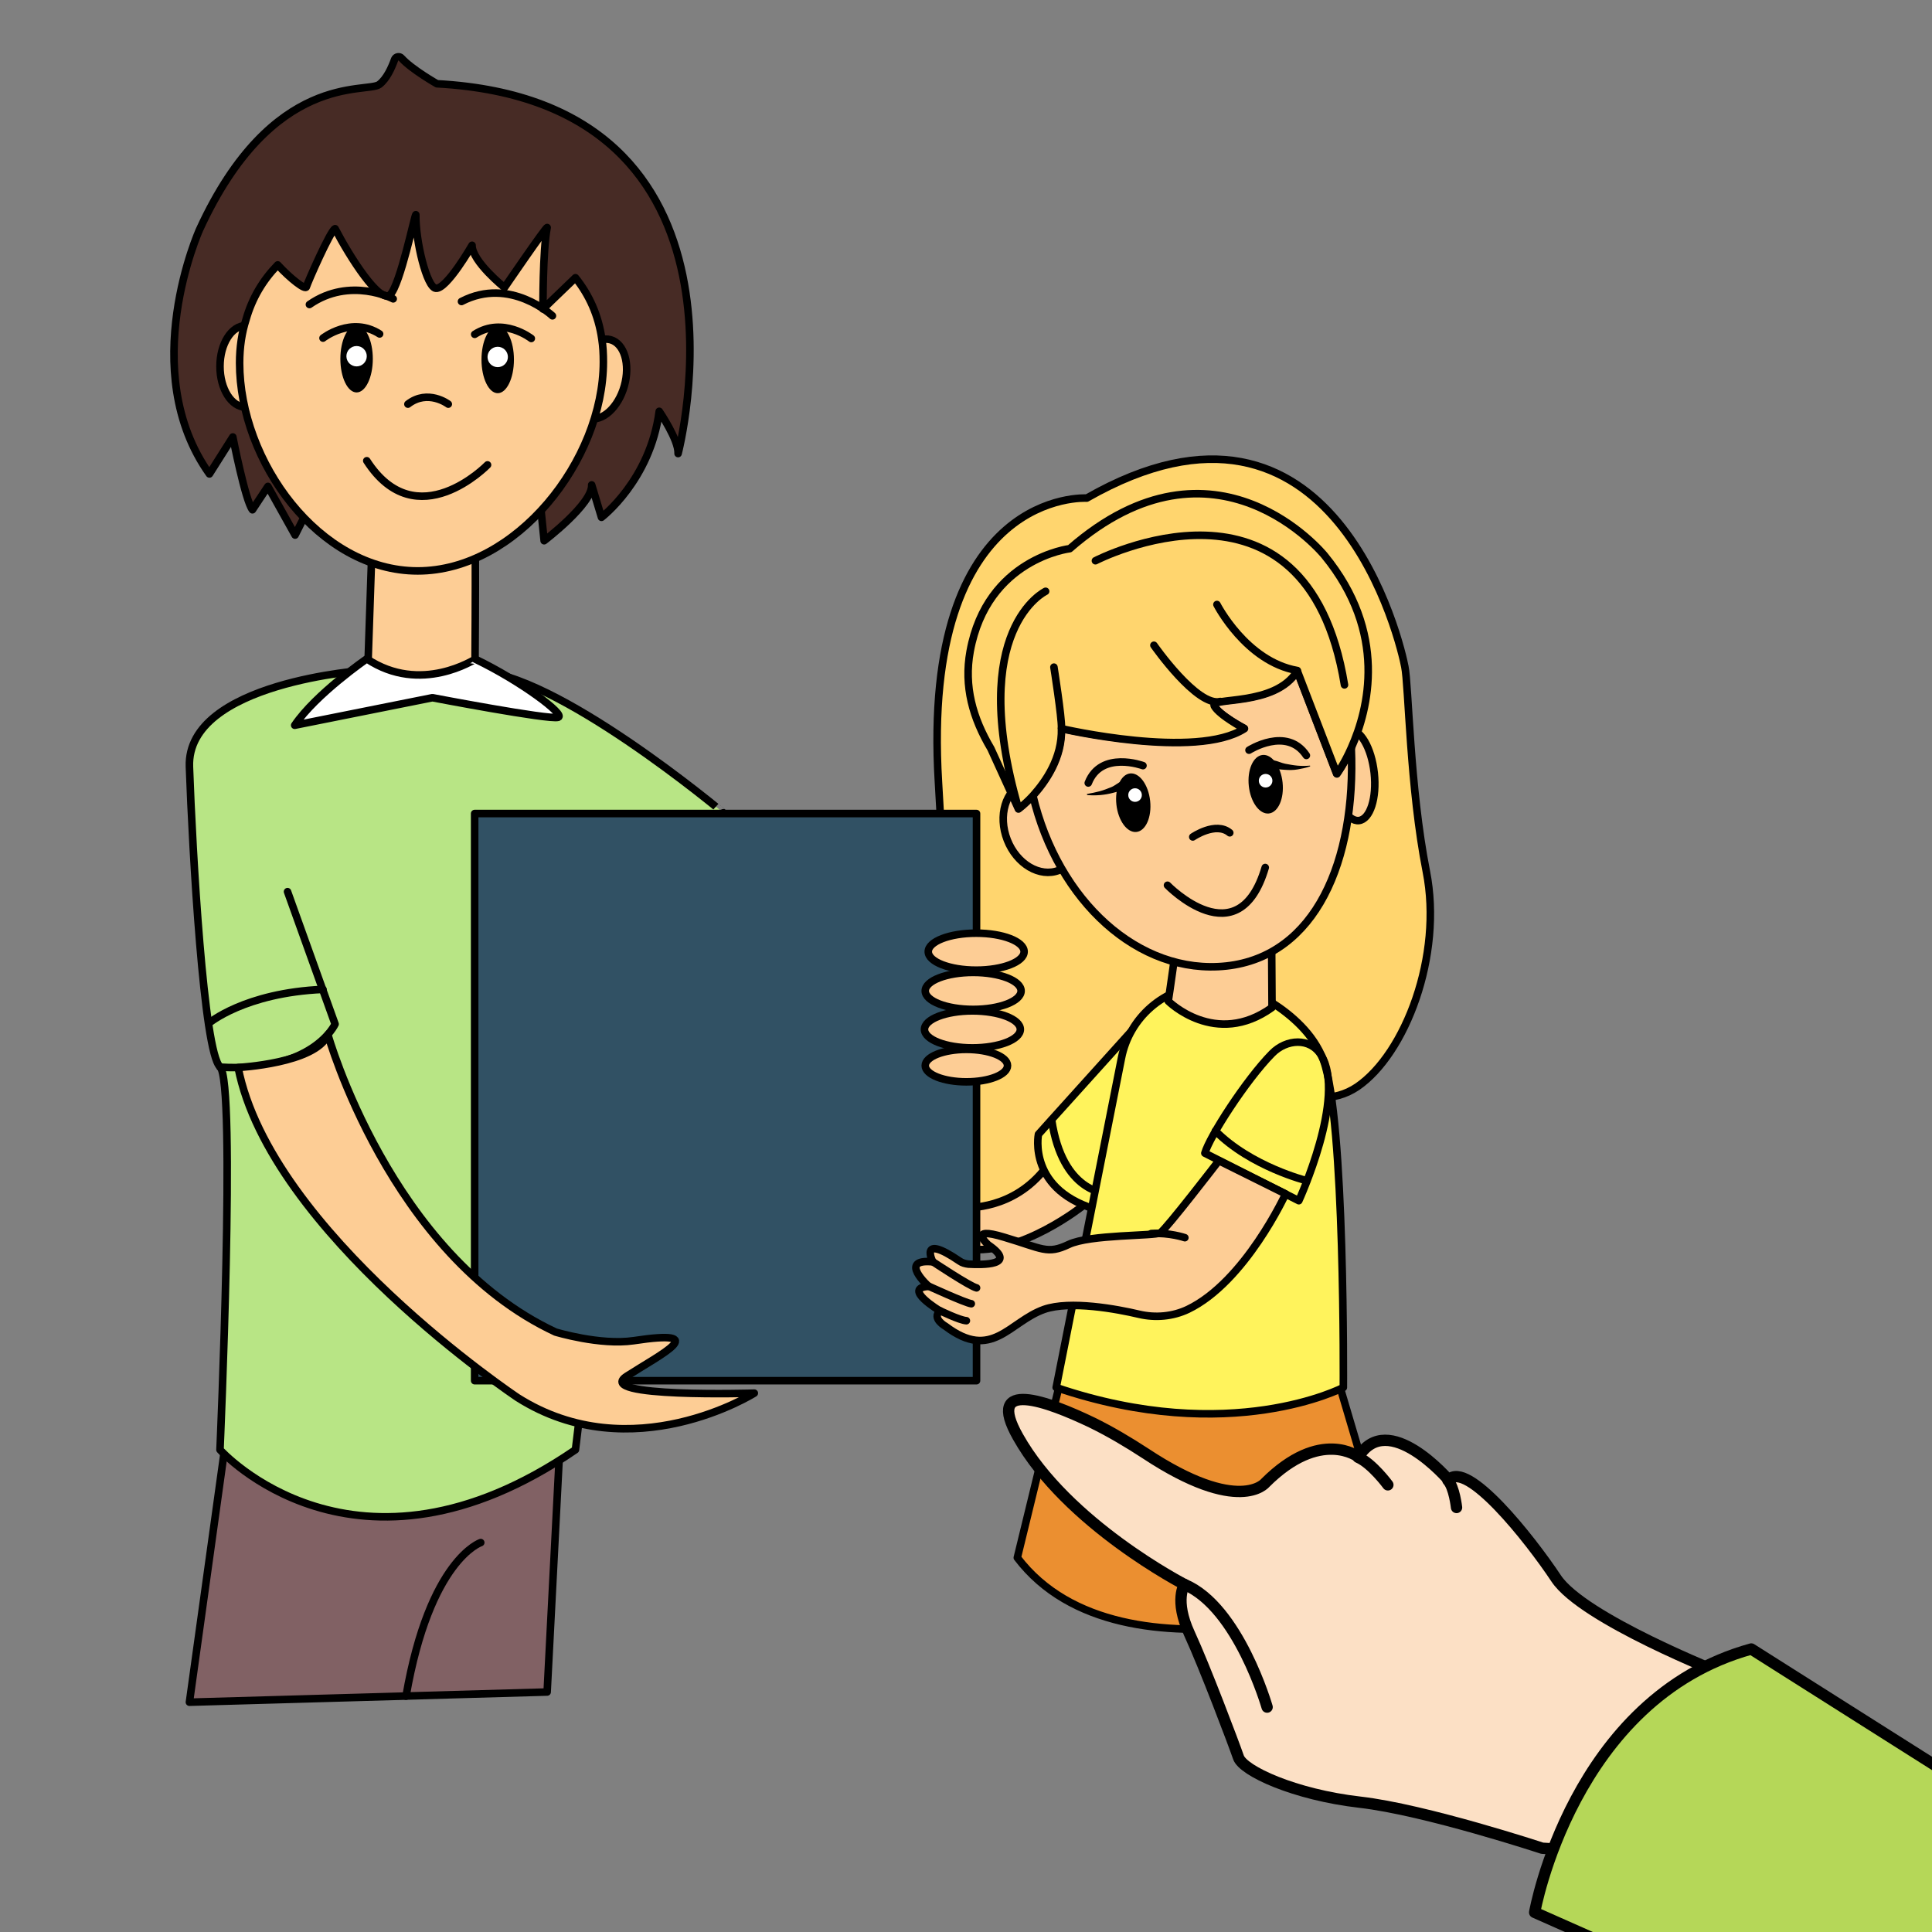 <?xml version="1.0" encoding="utf-8"?>
<!-- Generator: Adobe Illustrator 22.1.0, SVG Export Plug-In . SVG Version: 6.00 Build 0)  -->
<svg version="1.1" id="Слой_3" xmlns="http://www.w3.org/2000/svg" xmlns:xlink="http://www.w3.org/1999/xlink" x="0px" y="0px"
	 viewBox="0 0 512 512" style="enable-background:new 0 0 512 512;" xml:space="preserve">
<rect x="0" y="0" width="512" height="512" fill="#808080" stroke="none"/>
<style type="text/css">
	.st0{fill:#FFD56E;stroke:#000000;stroke-width:2;stroke-linecap:round;stroke-linejoin:round;stroke-miterlimit:10;}
	.st1{fill:#FDCD95;stroke:#000000;stroke-width:2;stroke-linecap:round;stroke-linejoin:round;stroke-miterlimit:10;}
	.st2{fill:#816164;stroke:#000000;stroke-width:2;stroke-linecap:round;stroke-linejoin:round;stroke-miterlimit:10;}
	.st3{fill:#EB8F30;stroke:#000000;stroke-width:2;stroke-linecap:round;stroke-linejoin:round;stroke-miterlimit:10;}
	.st4{fill:#B8E585;stroke:#000000;stroke-width:2;stroke-linecap:round;stroke-linejoin:round;stroke-miterlimit:10;}
	.st5{fill:#315164;stroke:#000000;stroke-width:2;stroke-linecap:round;stroke-linejoin:round;stroke-miterlimit:10;}
	.st6{fill:#FFF35C;stroke:#000000;stroke-width:2;stroke-linecap:round;stroke-linejoin:round;stroke-miterlimit:10;}
	.st7{fill:none;stroke:#000000;stroke-width:2;stroke-linecap:round;stroke-linejoin:round;stroke-miterlimit:10;}
	.st8{fill:#FFFFFF;}
	.st9{fill:#472B25;stroke:#000000;stroke-width:2;stroke-linecap:round;stroke-linejoin:round;stroke-miterlimit:10;}
	.st10{fill:#FFFFFF;stroke:#000000;stroke-width:2;stroke-linecap:round;stroke-linejoin:round;stroke-miterlimit:10;}
	.st11{fill:#FCE0C5;stroke:#000000;stroke-width:3;stroke-linecap:round;stroke-linejoin:round;stroke-miterlimit:10;}
	.st12{fill:none;stroke:#000000;stroke-width:3;stroke-linecap:round;stroke-linejoin:round;stroke-miterlimit:10;}
	.st13{fill:#B5D758;stroke:#000000;stroke-width:3;stroke-linecap:round;stroke-linejoin:round;stroke-miterlimit:10;}
</style>
<g>
	<path class="st0" d="M288,132c0,0-44-2.7-39.3,75.3s1,83.3,1,84.7c0,1.3,7.6,32.3,7.6,32.3l48.5-27.3l25.2-13.7
		c0,0,16,13.3,28.7,4.7c12.7-8.7,22.7-34.7,18.3-57s-4.7-49.5-5.7-54.3C371.4,171.7,354,94.3,288,132z"/>
	<path class="st1" d="M125.8,139.2c0.4,1.2,0,49.1,0,49.1l-28.6,2.4v-5.2l1.6-47.2L125.8,139.2z"/>
	<polygon class="st2" points="148.6,378.6 145,448.4 50.2,451.1 60.8,374.8 131.5,374.8 	"/>
	<path class="st3" d="M354,363.8l17.1,57.8c0,0-73.6,27.9-101.5-8.8l12.6-51.7L354,363.8z"/>
	<path class="st4" d="M125.9,177.9c0,0-9.1,3.8-28.8-0.3c0,0-47.7,3.1-46.9,25.6c0.8,22.6,3.8,75.6,8.1,79.5s0,101.5,0,101.5
		s35.8,40,94.2,0l13.8-113.4l30-15.8l-4.6-39.6C191.8,215.5,146.8,177.7,125.9,177.9z"/>
	<path class="st1" d="M287.2,319.4c0,0-16.7,13.4-30.7,11.6c0,0-0.5-10.3-0.4-10.8c0.1-0.4,12.3,0.7,21.1-10.8l10,7.2V319.4z"/>
	
		<rect x="125.8" y="215.5" transform="matrix(-1 -4.490198e-11 4.490198e-11 -1 384.588 581.394)" class="st5" width="133" height="150.3"/>
	<g>
		<path class="st6" d="M304.4,268.2l-25.7,28.5l-3.5,3.9c0,0-3.1,15.2,16.6,20.3l16.9-33.1L304.4,268.2"/>
		<path class="st7" d="M293.2,316.2c0,0-11.6,0-14.5-19.4"/>
	</g>
	<path class="st6" d="M327.1,260.7c0,0,18.4,6.4,23.6,20.2c5.8,15.4,5.3,86.8,5.3,86.8s-29.9,15.7-76.1,0l17.3-87.3
		c2.1-10.8,11.3-18.7,22.3-19.4L327.1,260.7z"/>
	<path class="st7" d="M319.3,305.6l24.9,12.6c0,0,12.7-27.6,5.9-38.6c-2.9-4.7-9.2-4.3-13-0.4C330.2,286.2,320.5,301.3,319.3,305.6z
		"/>
	<path class="st7" d="M346.3,312.9c0,0-14.8-3.7-24.2-13.2"/>
	<path class="st1" d="M340.7,316.4c0,0-10.7,23.3-25.9,30.6c-4,1.9-8.6,2.3-12.9,1.3c-5.9-1.4-18.3-3.7-25.2-1.3
		c-9.3,3.3-13.8,13.8-26.1,4.5c0,0-3.8-2.1-1.5-4.1c0,0-10.2-6.1-3-6.5c0,0-8.3-7.4,1.1-6.5c0,0-3.9-7.7,7.1-0.2
		c0.7,0.5,1.5,0.7,2.3,0.8c3.7,0.2,13.3,0.4,5.3-5.1c0,0-5.8-5.1,4.3-2c10.1,3,11.3,4.6,17,1.9c5.6-2.7,22.9-2.2,24.3-3.1
		c1.5-0.9,15.5-19.1,15.5-19.1L340.7,316.4z"/>
	<path class="st7" d="M314,328c0,0-4.1-1.4-8.9-1.1"/>
	<path class="st7" d="M247.1,334.3c0,0,9.9,6.6,11.7,7"/>
	<path class="st7" d="M246,340.8c0,0,9.8,4.5,11.4,4.7"/>
	<path class="st7" d="M249,347.3c0,0,5.3,2.6,7.1,2.7"/>
	<path class="st7" d="M58.3,282.8c24.7,1.5,30.5-11.4,30.5-11.4l-12.6-35.1"/>
	<path class="st7" d="M127.4,408.8c0,0-13.5,4.4-19.8,40.7"/>
	<ellipse class="st1" cx="258.7" cy="252.2" rx="12.7" ry="4.9"/>
	<ellipse class="st1" cx="257.9" cy="262.6" rx="12.7" ry="4.9"/>
	<ellipse class="st1" cx="257.7" cy="272.8" rx="12.7" ry="4.9"/>
	<ellipse class="st1" cx="256.1" cy="282.4" rx="10.9" ry="4.3"/>
	<path class="st1" d="M199.9,369.2c0,0-32.4,20.4-62.7,1.2c0,0-65.5-43.7-74.1-87.5c0,0,20.6-1.1,23.8-8.7c0,0,16.4,58.3,60.3,78.8
		c0,0,11.8,3.6,20.7,2.3c21.1-3.2,7.2,3.6-1.8,9.4C157.1,370.5,199.9,369.2,199.9,369.2z"/>
	
		<ellipse transform="matrix(0.994 -0.108 0.108 0.994 -20.114 40.022)" class="st1" cx="358.9" cy="205.4" rx="5.4" ry="12.1"/>
	<path class="st1" d="M311.9,246.9c0.3,1.4-2.3,18.4-2.3,18.4s12.5,12.5,27.5,1.7L337,250L311.9,246.9z"/>
	<ellipse transform="matrix(0.931 -0.364 0.364 0.931 -60.8 115.661)" class="st1" cx="276.2" cy="219" rx="9.8" ry="12.5"/>
	<path class="st1" d="M358.1,198.2c1.3,29.8-9.4,55.2-33.1,57.8c-23.2,2.5-44.7-17.2-51.3-45.3c3.4-3.7,7.7-9.9,7.5-17.7
		c0,0,35.7,8.2,48.5,0c0,0-6.7-3.5-8-6s16.2,0.3,22-9.3l10.5,27.3C354.3,205,356.2,202.5,358.1,198.2z"/>
	<path class="st0" d="M358.1,198.2c-1.9,4.3-3.8,6.9-3.8,6.9l-10.5-27.3c-5.8,9.6-23.4,6.8-22,9.3s8,6,8,6c-12.8,8.3-48.5,0-48.5,0
		c0.2,7.8-4.2,14-7.5,17.7c-2.1,2.3-3.9,3.6-3.9,3.6l-7.3-16c-4.8-8.1-7.2-16.5-5.5-25.8c4.5-24.6,26.4-27.2,26.4-27.2
		c38.7-33.8,67.5,1.8,67.5,1.8C367.8,167.7,362.7,187.9,358.1,198.2z"/>
	<path class="st7" d="M279.3,176.8c0,0,2.1,13.3,2,16.1"/>
	<path class="st7" d="M305.8,171c0,0,11.5,16.5,17.6,14.9"/>
	<path class="st7" d="M322.5,160.2c0,0,7.7,15.1,21.3,17.5"/>
	<path class="st7" d="M290.3,148.6c0,0,55.9-28.9,66,32.9"/>
	<path class="st7" d="M277.1,156.7c0,0-21,9.9-7.2,57.5"/>
	<ellipse transform="matrix(0.994 -0.108 0.108 0.994 -21.241 33.743)" cx="300.4" cy="212.7" rx="4.5" ry="7.8"/>
	<g>
		<path d="M288.1,210.4c1.1-0.2,2.2-0.4,3.3-0.7c1.1-0.3,2.1-0.7,3.1-1.1c1-0.4,1.8-1.2,2.8-1.6c1-0.4,1.9-1,3-1.4l0,0
			c0.1,0,0.1,0,0.1,0.1c0,0,0,0,0,0.1c-0.4,1.2-1.2,2.2-2.1,2.9c-0.9,0.8-2.1,1.1-3.3,1.4c-1.1,0.3-2.3,0.5-3.4,0.6
			c-1.2,0.1-2.3,0.1-3.4,0C288,210.6,288,210.5,288.1,210.4C288,210.4,288,210.4,288.1,210.4L288.1,210.4z"/>
	</g>
	<path class="st7" d="M302.9,202.9c0,0-11.1-4.1-14.5,4.6"/>
	<ellipse transform="matrix(0.994 -0.108 0.108 0.994 -20.508 37.507)" cx="335.5" cy="207.8" rx="4.5" ry="7.8"/>
	<g>
		<path d="M347.2,203.1c-1.1,0.4-2.2,0.6-3.3,0.8c-1.1,0.2-2.3,0.2-3.5,0.1c-1.2-0.1-2.4-0.1-3.5-0.7c-1.1-0.5-2.1-1.3-2.7-2.4
			c0-0.1,0-0.1,0-0.1c0,0,0,0,0.1,0l0,0c1.2,0.2,2.2,0.5,3.3,0.7c1,0.2,2,0.7,3,0.9c1.1,0.2,2.1,0.4,3.2,0.5c1.1,0.1,2.2,0.1,3.3,0
			l0,0c0.1,0,0.1,0,0.1,0.1C347.2,203.1,347.2,203.1,347.2,203.1z"/>
	</g>
	<circle class="st8" cx="335.4" cy="206.9" r="1.8"/>
	<circle class="st8" cx="300.8" cy="210.7" r="1.8"/>
	<path class="st7" d="M331,198.8c0,0,10-6.4,15.2,1.4"/>
	<path class="st7" d="M316.1,221.8c0,0,6.1-4.2,9.8-1.1"/>
	<path class="st7" d="M309.4,234.6c0,0,18.8,19.4,25.9-4.7"/>
	<path class="st9" d="M142.3,124.7l1.9,18.6c0,0,12.9-9.8,12.6-14.8l2.6,8.6c0,0,12.9-9.8,15.3-28.1c0,0,5.2,7.6,5,11.2
		c0,0,24.6-93.2-63.9-98c0,0-6.7-3.8-9.4-6.8c-0.5-0.6-1.5-0.4-1.8,0.3c-0.8,2.2-2.1,5.2-4.1,6.7c-3.3,2.4-28.3-3.6-47.6,38.4
		c0,0-16.9,37.4,2.6,64.8l6.2-9.8c0,0,3.3,16.9,5.2,19.3l4.1-6.2l7.2,12.9l6-11.9l14.6,1.5l18.3,4.2l17.5-5L142.3,124.7z"/>
	<ellipse transform="matrix(0.27 -0.963 0.963 0.27 19.193 226.416)" class="st1" cx="159" cy="100.5" rx="10.8" ry="6.8"/>
	<ellipse class="st1" cx="65.1" cy="97.1" rx="6.8" ry="10.8"/>
	<path class="st1" d="M63.5,96.2c0,26.1,21.1,55.1,47.2,55.1c26.1,0,49.2-29.3,49.2-55.4c0-2.1-0.1-4.1-0.4-6
		c-0.9-6.4-3.4-11.8-7-16.3c-4.5,4.3-8.6,8.3-8.6,8.3s-0.1-15.4,1.1-21.6c-0.3-0.2-11.3,15.9-11.3,15.9s-8.6-6.9-8.6-11.2
		c0,0-6.7,11.7-9.6,11.4c-2.4-0.2-5.4-12.5-5.3-19.5c-0.3,0-4.1,18.5-6.8,21.2c-2.7,2.6-10.7-10-14.6-17.5
		c-1.2,0.4-7.3,14.3-7.6,15.4c-0.2,1-4.3-2.2-7.6-5.8c-3.9,4-6.8,8.8-8.4,14.5C64.1,88.1,63.5,92,63.5,96.2z"/>
	<ellipse cx="131.9" cy="95.3" rx="4.3" ry="8.9"/>
	<circle class="st8" cx="131.9" cy="94.6" r="2.7"/>
	<path class="st7" d="M140.8,89.7c0,0-7.5-5.9-15-1.1"/>
	<ellipse cx="94.5" cy="95.1" rx="4.3" ry="8.9"/>
	<circle class="st8" cx="94.5" cy="94.4" r="2.7"/>
	<path class="st7" d="M85.6,89.6c0,0,7.5-5.9,15-1.1"/>
	<path class="st7" d="M118.8,107.1c0,0-5.4-4.1-10.7,0"/>
	<path class="st7" d="M129.2,123.2c0,0-18.8,19.4-32-1.1"/>
	<path class="st7" d="M146.4,83.7c0,0-11.2-10.5-24.1-3.8"/>
	<path class="st7" d="M104.2,79.2c0,0-11.4-6-22.2,1.5"/>
	<path class="st7" d="M55.3,271.2c0,0,9.5-8.1,30.3-9"/>
	<path class="st10" d="M97.2,174.6c0,0-13.5,9.3-19.1,17.6l36.5-7.3c0,0,30.8,5.9,33.3,5.2c2.2-0.6-10-9.7-21.9-15.4
		C125.9,174.6,111.6,184.2,97.2,174.6z"/>
</g>
<g>
	<path class="st11" d="M313.9,419.9c0,0-2.8,4.1,1.3,13c4.1,8.9,11.8,29.3,13,32.8c1.2,3.6,14.8,9.9,32.2,11.9s48.3,12.2,48.3,12.2
		l13.6,0.8l34.3-47c0,0-37.1-14.6-44.2-25.3c-7.1-10.7-23.7-31.5-28.5-26.1c0,0-16.1-18.8-23.9-6.1c0,0-10-7.8-24.7,6.9
		c0,0-6.9,8.6-31.7-7.8c-4.6-3-9.3-5.8-14.2-8.2c-11.7-5.6-28.5-11.9-19.6,3.8C282.8,403.9,313.9,419.9,313.9,419.9z"/>
	<path class="st12" d="M367.8,393.5c0,0-4.2-5.7-7.9-7.3"/>
	<path class="st12" d="M386,399.5c0,0-0.6-5.4-2.3-7.2"/>
	<path class="st12" d="M335.8,452.4c0,0-7.6-26.5-21.9-32.5"/>
	<path class="st13" d="M406.7,506.8c0,0,10-56.7,57.4-69.8l105.2,66.6l-45.4,55.2L406.7,506.8z"/>
</g>
</svg>
